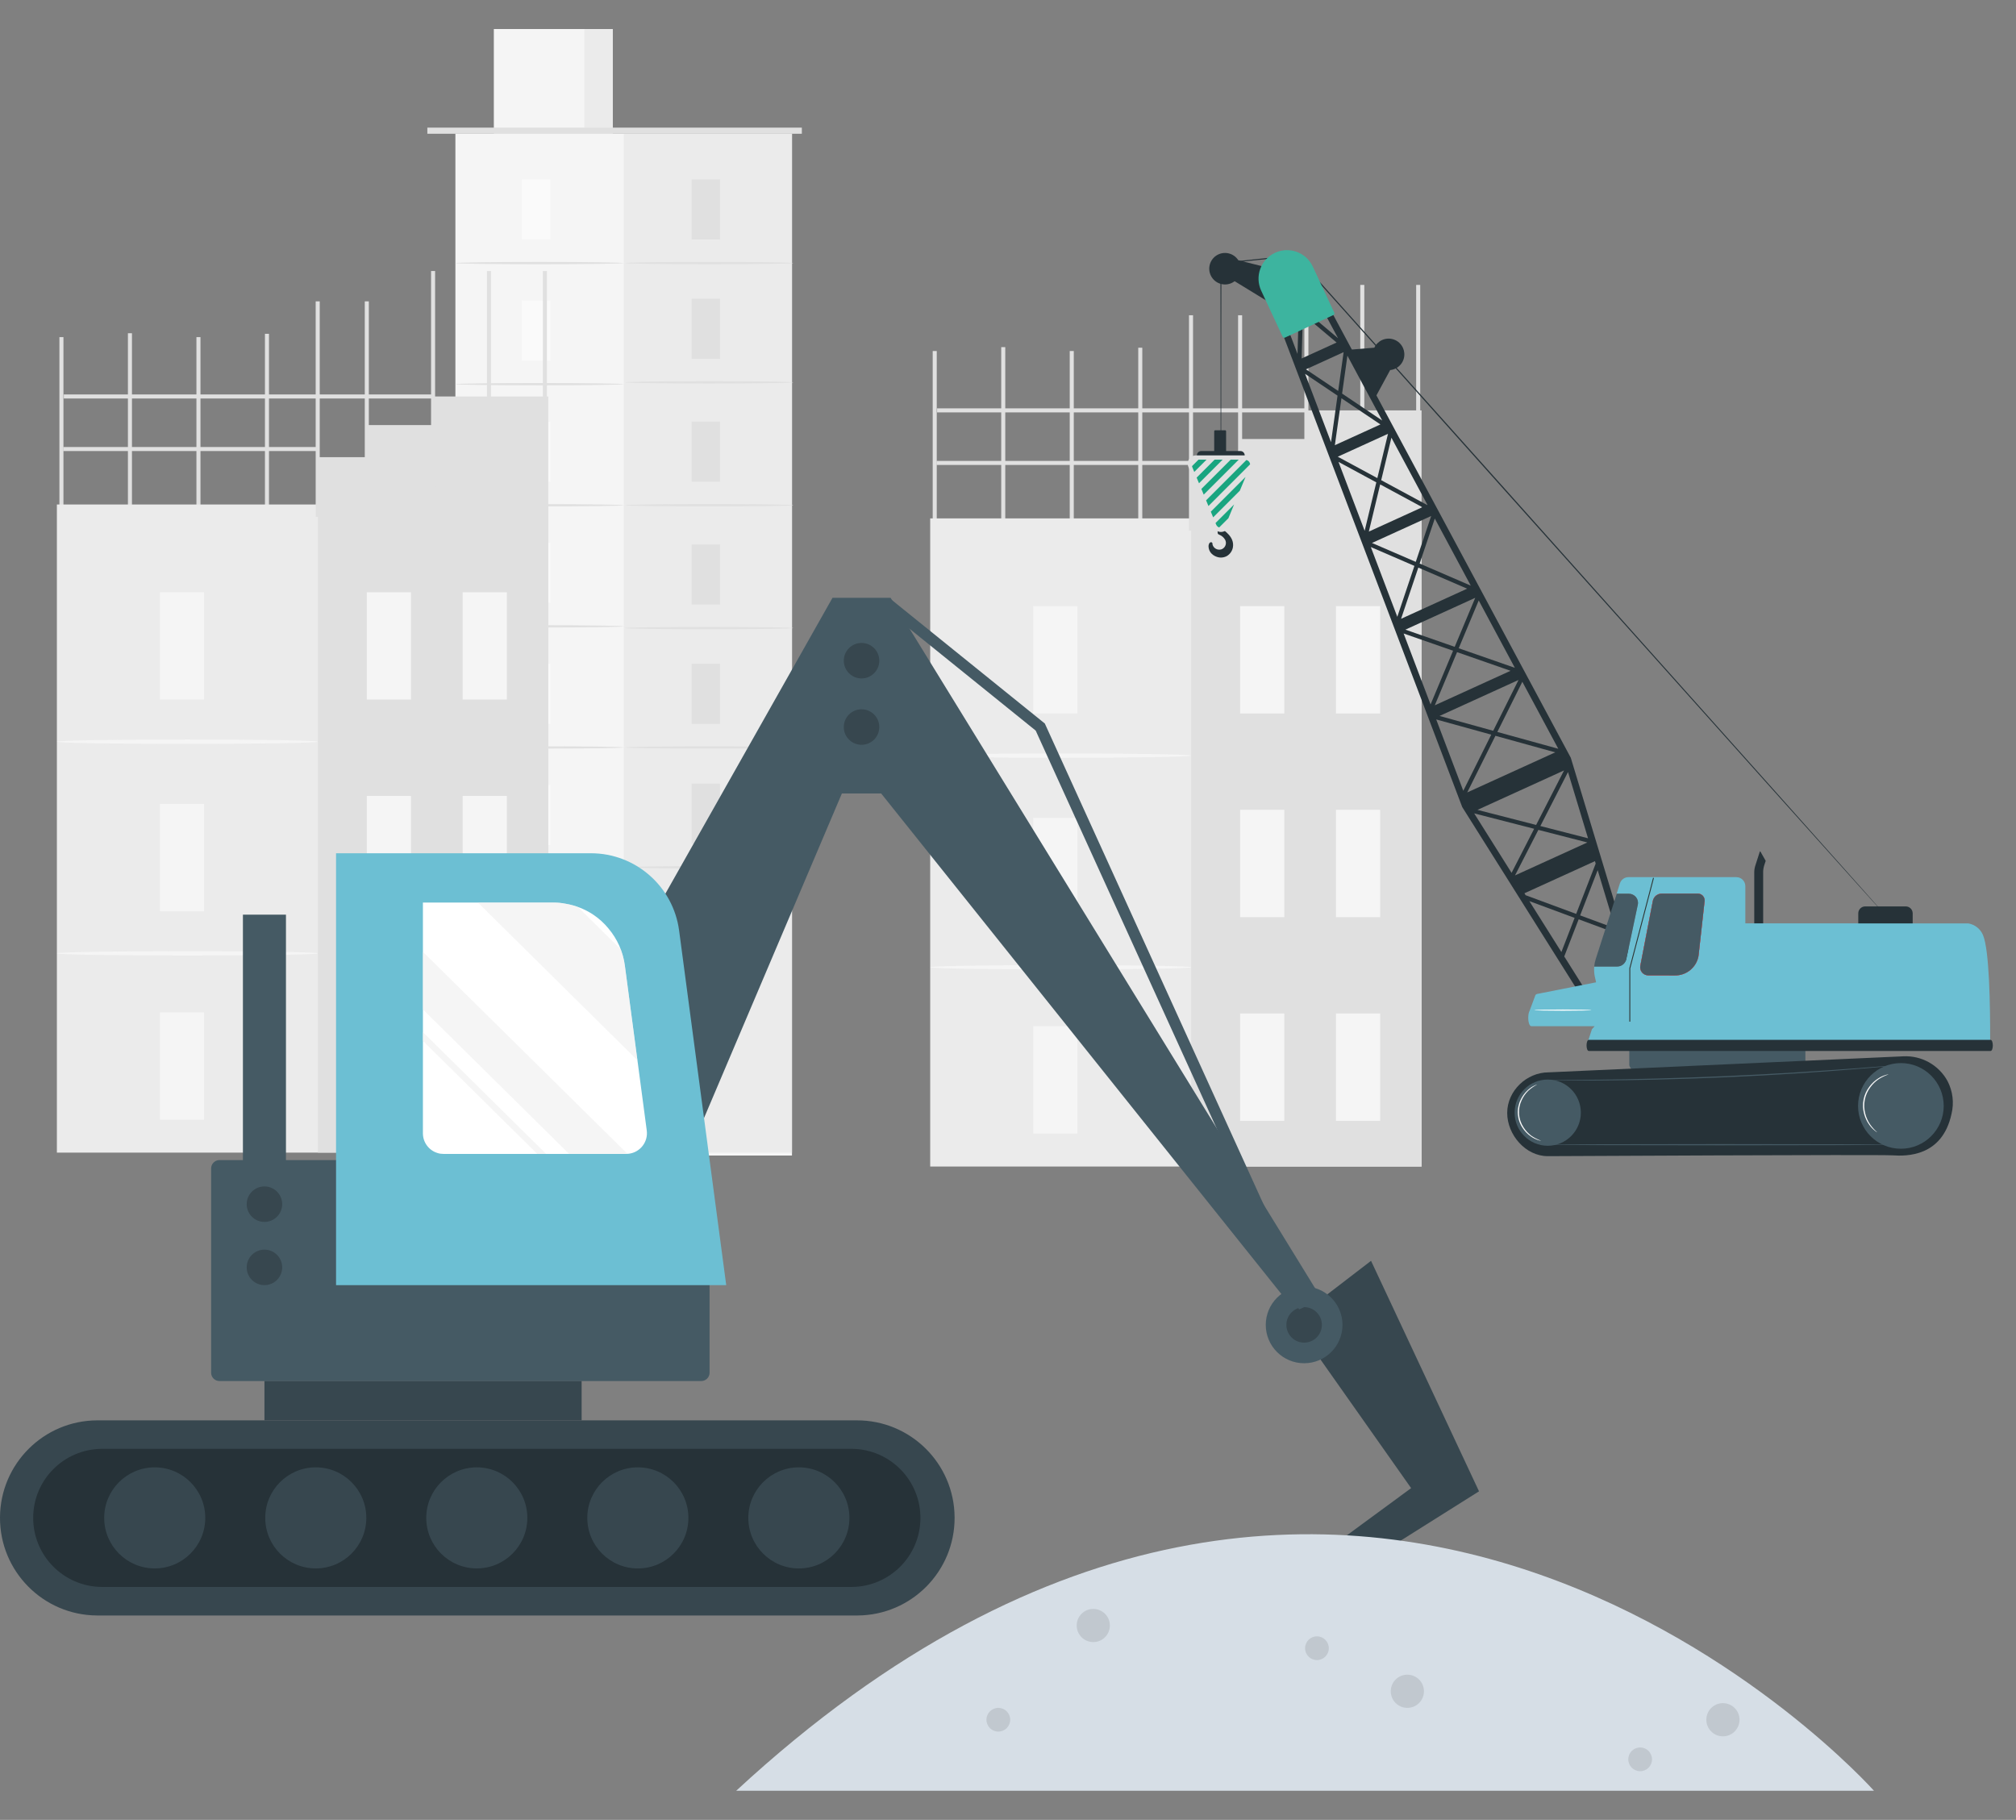 <svg xmlns="http://www.w3.org/2000/svg" xmlns:xlink="http://www.w3.org/1999/xlink" id="Layer_1" x="0px" y="0px" viewBox="0 0 767.75 693.08" style="enable-background:new 0 0 767.75 693.08;" xml:space="preserve"><rect x="0" y="0" width="767.75" height="693.08" fill="#808080" stroke="none"/><style type="text/css">	.st0{fill:#3DB49F;}	.st1{clip-path:url(#SVGID_00000147903511372412843070000001623679929593842322_);}	.st2{fill:#F5F7FF;}	.st3{fill:url(#Tracé_17088_00000019665614644110911220000016057912573518414470_);}	.st4{fill:url(#Tracé_17091_00000080200939949242919910000015748646210469523105_);}	.st5{fill:url(#Tracé_17093_00000016056633302552682680000016618861784064033971_);}	.st6{fill:url(#Tracé_17094_00000139260807628244679800000003799831296180687236_);}	.st7{fill:url(#Tracé_15104_00000150080472720699287290000003923183388888640173_);}	.st8{fill:url(#Tracé_14792_00000102523681356267075280000010622693788160487084_);}	.st9{fill:url(#Tracé_14793_00000023968305271628511520000005487925075655881123_);}	.st10{fill:url(#Tracé_14794_00000096779901594722305390000018255026284343063223_);}	.st11{fill:url(#Tracé_28235_00000086692619850417159690000015623069549043511998_);}	.st12{fill:url(#Tracé_28236_00000147186177249715544880000016790213998258346672_);}	.st13{fill:url(#Tracé_28237_00000003073392917913625580000014862312702945049731_);}	.st14{fill:url(#Tracé_28238_00000119834549827998862700000014819686603611403932_);}	.st15{fill:url(#Tracé_28239_00000174576837377212140700000018357764183350652848_);}	.st16{fill:url(#Tracé_18300_00000036954809726938165810000010359620122651467674_);}	.st17{fill:url(#Tracé_18302_00000029767039348543869410000015687929112331087029_);}	.st18{fill:url(#Tracé_18305_00000078754216493137301180000012852809543337588645_);}	.st19{fill:url(#Tracé_18306_00000083783308808863875410000003275404339285604516_);}	.st20{fill:url(#Tracé_18307_00000039092995894177044870000008317416380861307566_);}	.st21{fill:url(#Tracé_18308_00000032616086090952711660000010966183140558329526_);}	.st22{fill:url(#Tracé_18309_00000126285749287988729610000004251611034576513717_);}	.st23{fill:url(#Tracé_18310_00000005945600025242799740000000883580627525107107_);}	.st24{fill:url(#Tracé_18311_00000133487476062304195230000011968868007844306874_);}	.st25{fill:url(#Tracé_28196_00000047779961169311974610000016886895362087007139_);}	.st26{fill:url(#Tracé_28197_00000144308625239214085980000017071385394061419967_);}	.st27{fill:url(#Tracé_28198_00000005244990306334216700000012774512355755504522_);}	.st28{clip-path:url(#SVGID_00000098215327007907166790000004953392859903141038_);}	.st29{fill-rule:evenodd;clip-rule:evenodd;fill:url(#Tracé_17374_00000174597171312652721930000011125647115241161393_);}	.st30{fill:url(#Tracé_5979_00000131342255133199679960000005932635495150428321_);}	.st31{fill:url(#Tracé_5980_00000085932275984548943590000004978324783494217905_);}	.st32{fill:url(#Tracé_5981_00000105398888443562827240000016634564904359243680_);}	.st33{fill:url(#Tracé_5982_00000081639941696817763490000013004356083088314281_);}	.st34{fill:#00456B;}	.st35{clip-path:url(#SVGID_00000122688038820027605550000006616549042722603453_);}	.st36{fill:url(#Tracé_26931_00000050642647555986003420000011536106867503939200_);}	.st37{fill:url(#Tracé_26932_00000116920522756667544060000012744269530544216214_);}	.st38{fill:url(#Tracé_26933_00000005953220762001756640000017112511341974495664_);}	.st39{fill:url(#Tracé_26934_00000181793597162151513550000010230277427785641098_);}	.st40{fill:url(#Tracé_26923_00000103228659297978450130000011260648650329479088_);}	.st41{fill:url(#Tracé_26924_00000059294276966230315320000006330893012312032946_);}	.st42{clip-path:url(#SVGID_00000075139003486479690500000012271379019869184146_);}	.st43{fill:url(#Tracé_26925_00000147204357326358976570000010853835320413403305_);}	.st44{fill:url(#Tracé_26926_00000153705884504637123960000002022224206461625219_);}	.st45{fill:url(#Tracé_26927_00000001645466662473783030000008693159437799985318_);}	.st46{fill:url(#Tracé_26928_00000074417623911454853610000006452091106021651629_);}	.st47{fill:url(#Tracé_26929_00000119833877011216666850000007412804346864871594_);}	.st48{fill:url(#Tracé_26930_00000065071625333211426750000014735751445443151527_);}	.st49{fill:url(#Tracé_26922_00000023262703488845369090000002752036949520479360_);}	.st50{clip-path:url(#SVGID_00000165224874918014494880000010370055340900334505_);}	.st51{fill-rule:evenodd;clip-rule:evenodd;fill:url(#Tracé_28214_00000160913330165554231850000016863217412722848388_);}	.st52{fill:url(#Tracé_28215_00000023972615124440379200000003055432426422851519_);}	.st53{fill:url(#Tracé_28216_00000125578182536567717020000008767152812216153785_);}	.st54{fill:url(#Tracé_28217_00000165913576126314386530000008277444800358403995_);}	.st55{fill:url(#Tracé_28218_00000046316704802037262000000006172755449239079331_);}	.st56{fill:url(#Tracé_28219_00000158742481279685735510000018329613272822436021_);}	.st57{clip-path:url(#SVGID_00000012470531936898000430000001414404626475118221_);}	.st58{fill:url(#Tracé_28220_00000178898938204720909260000000350300940865201810_);}	.st59{fill:url(#Tracé_28221_00000030467464358204201580000001278348437212160409_);}	.st60{fill:url(#Tracé_28222_00000026874076009490690810000005311682918711626160_);}	.st61{fill:url(#Tracé_28223_00000013891969087642026980000014204108892630398611_);}	.st62{fill:#242A28;}	.st63{fill:#009CB5;}	.st64{fill:url(#Tracé_17088_00000176763579166304842550000004963760843642122686_);}	.st65{fill:url(#Tracé_17091_00000176031849379840715480000008370648811866391950_);}	.st66{fill:url(#Tracé_17093_00000044863056827289246350000013878161923880745872_);}	.st67{fill:url(#Tracé_17094_00000085941729811255342760000001592639800719516845_);}	.st68{clip-path:url(#SVGID_00000170962215982144144420000007471970975709992860_);}	.st69{fill:url(#Tracé_19372_00000093883111722431645840000010969222225879339917_);}	.st70{fill:url(#Tracé_19373_00000064320887726780073070000010440317066417324206_);}	.st71{fill:url(#Tracé_19374_00000113348422791679985380000016302393713416994701_);}	.st72{fill:#EDFDF9;}	.st73{fill:#FFFFFF;}	.st74{fill:#EE7800;}	.st75{fill:#2F3735;}	.st76{fill:#B21F78;}	.st77{fill-rule:evenodd;clip-rule:evenodd;fill:#FFFFFF;}	.st78{fill:#7A6D94;}	.st79{fill:#D7C6E6;}	.st80{clip-path:url(#SVGID_00000112610647042542755430000010500013205414062998_);}	.st81{enable-background:new    ;}	.st82{fill:#3CA88F;}	.st83{clip-path:url(#SVGID_00000101075706083682420600000012693611021617271483_);}	.st84{fill:#00ACC6;}	.st85{clip-path:url(#SVGID_00000179631705177868470990000006361872536755035063_);}	.st86{fill:none;stroke:#8EC3F4;stroke-width:0.5;stroke-linecap:round;stroke-miterlimit:10;}	.st87{fill:none;stroke:#8EC3F4;stroke-width:0.5;stroke-miterlimit:10;}	.st88{clip-path:url(#SVGID_00000132789524962486687990000013891177662193700022_);}	.st89{clip-path:url(#SVGID_00000111881471592413237260000014653692912800374971_);}	.st90{clip-path:url(#SVGID_00000026843983886751158520000016583673082950260362_);}	.st91{clip-path:url(#SVGID_00000031892877245994808020000012106895373110747327_);}	.st92{clip-path:url(#SVGID_00000122695354429995473280000016620978382774588059_);}	.st93{fill:#E0E0E0;}	.st94{fill:#EBEBEB;}	.st95{fill:#F5F5F5;}	.st96{fill:#FAFAFA;}	.st97{fill:#37474F;}	.st98{fill:#455A64;}	.st99{fill:#6CBFD3;}	.st100{opacity:0.5;}	.st101{fill:#263238;}	.st102{fill:#D6DEE6;}	.st103{opacity:0.1;enable-background:new    ;}	.st104{fill:#19A580;}	.st105{fill:#E8505B;}	.st106{clip-path:url(#SVGID_00000086649482627551717310000002919187045032914316_);}	.st107{fill:none;stroke:#2E3533;stroke-width:0.35;}</style><g id="Background_Complete" transform="translate(21.855 -144.216)">	<g id="Groupe_8031" transform="translate(332.579 241.663)">		<g id="Groupe_8000" transform="translate(79.232 23.917)">			<rect id="Rectangle_2753" x="-0.19" y="11.06" class="st93" width="1.54" height="82.05"></rect>		</g>		<g id="Groupe_8001" transform="translate(53.141 25.177)">			<rect id="Rectangle_2754" x="-0.19" y="11.06" class="st93" width="1.54" height="82.05"></rect>		</g>		<g id="Groupe_8002" transform="translate(27.049 23.695)">			<rect id="Rectangle_2755" x="-0.19" y="11.06" class="st93" width="1.54" height="82.05"></rect>		</g>		<g id="Groupe_8003" transform="translate(0.958 25.177)">			<rect id="Rectangle_2756" x="-0.19" y="11.06" class="st93" width="1.54" height="82.05"></rect>		</g>		<g id="Groupe_8022" transform="translate(0 88.917)">			<g id="Groupe_8006">				<g id="Groupe_8004">					<rect id="Rectangle_2757" x="-0.19" y="11.06" class="st94" width="187.14" height="246.83"></rect>				</g>				<g id="Groupe_8005" transform="translate(99.392)">					<rect id="Rectangle_2758" x="-0.19" y="11.06" class="st93" width="87.74" height="246.83"></rect>				</g>			</g>			<g id="Groupe_8011" transform="translate(0 33.418)">				<g id="Groupe_8007" transform="translate(39.238)">					<rect id="Rectangle_2759" x="-0.19" y="11.06" class="st95" width="16.83" height="40.88"></rect>				</g>				<g id="Groupe_8008" transform="translate(39.238 159.995)">					<rect id="Rectangle_2760" x="-0.19" y="11.06" class="st95" width="16.83" height="40.88"></rect>				</g>				<g id="Groupe_8010" transform="translate(0 56.092)">					<g id="Groupe_8009">						<path id="Trac&#xE9;_10348" class="st95" d="M99.2,11.89c0,0.46-22.25,0.83-49.69,0.83s-49.7-0.37-49.7-0.83s22.25-0.83,49.7-0.83        S99.2,11.43,99.2,11.89z"></path>					</g>				</g>			</g>			<g id="Groupe_8015" transform="translate(0 114.022)">				<g id="Groupe_8012" transform="translate(39.238)">					<rect id="Rectangle_2761" x="-0.19" y="11.06" class="st95" width="16.83" height="40.88"></rect>				</g>				<g id="Groupe_8014" transform="translate(0 56.093)">					<g id="Groupe_8013">						<path id="Trac&#xE9;_10349" class="st95" d="M99.2,11.89c0,0.46-22.25,0.83-49.69,0.83s-49.7-0.37-49.7-0.83s22.25-0.83,49.7-0.83        S99.2,11.43,99.2,11.89z"></path>					</g>				</g>			</g>			<g id="Groupe_8016" transform="translate(118.025 33.418)">				<rect id="Rectangle_2762" x="-0.19" y="11.06" class="st95" width="16.83" height="40.88"></rect>			</g>			<g id="Groupe_8017" transform="translate(154.529 33.418)">				<rect id="Rectangle_2763" x="-0.19" y="11.06" class="st95" width="16.83" height="40.88"></rect>			</g>			<g id="Groupe_8018" transform="translate(118.025 110.988)">				<rect id="Rectangle_2764" x="-0.19" y="11.06" class="st95" width="16.83" height="40.88"></rect>			</g>			<g id="Groupe_8019" transform="translate(154.529 110.988)">				<rect id="Rectangle_2765" x="-0.19" y="11.06" class="st95" width="16.83" height="40.88"></rect>			</g>			<g id="Groupe_8020" transform="translate(118.025 188.559)">				<rect id="Rectangle_2766" x="-0.19" y="11.06" class="st95" width="16.83" height="40.88"></rect>			</g>			<g id="Groupe_8021" transform="translate(154.529 188.559)">				<rect id="Rectangle_2767" x="-0.19" y="11.06" class="st95" width="16.83" height="40.88"></rect>			</g>		</g>		<g id="Groupe_8023" transform="translate(99.392 47.779)">			<path id="Trac&#xE9;_10350" class="st93" d="M-0.19,56.42V34.17h18.63V21.96h25.24v-10.9h43.87v43.62L-0.19,56.42z"></path>		</g>		<g id="Groupe_8024" transform="translate(98.556 11.556)">			<rect id="Rectangle_2768" x="-0.19" y="11.06" class="st93" width="1.54" height="82.05"></rect>		</g>		<g id="Groupe_8025" transform="translate(117.255 11.556)">			<rect id="Rectangle_2769" x="-0.19" y="11.06" class="st93" width="1.54" height="82.05"></rect>		</g>		<g id="Groupe_8026" transform="translate(142.494)">			<rect id="Rectangle_2770" x="-0.19" y="11.06" class="st93" width="1.54" height="82.05"></rect>		</g>		<g id="Groupe_8027" transform="translate(185.073)">			<rect id="Rectangle_2771" x="-0.19" y="11.06" class="st93" width="1.54" height="82.05"></rect>		</g>		<g id="Groupe_8028" transform="translate(163.783)">			<rect id="Rectangle_2772" x="-0.19" y="11.06" class="st93" width="1.54" height="82.05"></rect>		</g>		<g id="Groupe_8029" transform="translate(2.426 67.026)">			<rect id="Rectangle_2773" x="-0.19" y="11.06" class="st93" width="96.97" height="1.54"></rect>		</g>		<g id="Groupe_8030" transform="translate(2.628 47.009)">			<rect id="Rectangle_2774" x="-0.19" y="11.06" class="st93" width="140.84" height="1.54"></rect>		</g>	</g>	<g id="Groupe_8101" transform="translate(141.081 144.216)">		<g id="Groupe_8051" transform="translate(10.683 39.883)">			<rect id="Rectangle_2775" x="-0.19" y="11.06" class="st95" width="128.18" height="389.13"></rect>		</g>		<g id="Groupe_8052" transform="translate(74.775 39.883)">			<rect id="Rectangle_2776" x="-0.19" y="11.06" class="st94" width="64.09" height="388.01"></rect>		</g>		<g id="Groupe_8053" transform="translate(25.32)">			<rect id="Rectangle_2777" x="-0.19" y="11.06" class="st95" width="45.26" height="39.88"></rect>		</g>		<g id="Groupe_8054" transform="translate(59.796)">			<rect id="Rectangle_2778" x="-0.19" y="11.06" class="st94" width="10.79" height="39.88"></rect>		</g>		<g id="Groupe_8055" transform="translate(0 37.557)">			<path id="Trac&#xE9;_10360" class="st93" d="M-0.19,13.38v-2.33h142.62v2.33"></path>		</g>		<g id="Groupe_8056" transform="translate(35.986 57.277)">			<rect id="Rectangle_2779" x="-0.19" y="11.06" class="st96" width="10.85" height="22.88"></rect>		</g>		<g id="Groupe_8058" transform="translate(10.683 88.699)">			<g id="Groupe_8057">				<path id="Trac&#xE9;_10361" class="st93" d="M63.9,11.49c0,0.24-14.35,0.44-32.04,0.44s-32.05-0.2-32.05-0.44s14.35-0.44,32.05-0.44      S63.9,11.25,63.9,11.49z"></path>			</g>		</g>		<g id="Groupe_8062" transform="translate(75.333 57.277)">			<g id="Groupe_8059" transform="translate(25.302)">				<rect id="Rectangle_2780" x="-0.19" y="11.06" class="st93" width="10.85" height="22.88"></rect>			</g>			<g id="Groupe_8061" transform="translate(0 31.422)">				<g id="Groupe_8060">					<path id="Trac&#xE9;_10362" class="st93" d="M63.9,11.49c0,0.24-14.35,0.44-32.04,0.44s-32.05-0.2-32.05-0.44       s14.34-0.44,32.05-0.44S63.9,11.25,63.9,11.49z"></path>				</g>			</g>		</g>		<g id="Groupe_8066" transform="translate(75.333 102.701)">			<g id="Groupe_8063" transform="translate(25.302)">				<rect id="Rectangle_2781" x="-0.19" y="11.06" class="st93" width="10.85" height="22.88"></rect>			</g>			<g id="Groupe_8065" transform="translate(0 31.422)">				<g id="Groupe_8064">					<path id="Trac&#xE9;_10363" class="st93" d="M63.9,11.49c0,0.24-14.35,0.44-32.04,0.44s-32.05-0.2-32.05-0.44       s14.34-0.44,32.05-0.44S63.9,11.25,63.9,11.49z"></path>				</g>			</g>		</g>		<g id="Groupe_8070" transform="translate(75.333 149.495)">			<g id="Groupe_8067" transform="translate(25.302)">				<rect id="Rectangle_2782" x="-0.19" y="11.06" class="st93" width="10.85" height="22.88"></rect>			</g>			<g id="Groupe_8069" transform="translate(0 31.421)">				<g id="Groupe_8068">					<path id="Trac&#xE9;_10364" class="st93" d="M63.9,11.49c0,0.24-14.35,0.44-32.04,0.44s-32.05-0.2-32.05-0.44       s14.34-0.44,32.05-0.44S63.9,11.25,63.9,11.49z"></path>				</g>			</g>		</g>		<g id="Groupe_8074" transform="translate(75.333 196.289)">			<g id="Groupe_8071" transform="translate(25.302)">				<rect id="Rectangle_2783" x="-0.19" y="11.06" class="st93" width="10.85" height="22.88"></rect>			</g>			<g id="Groupe_8073" transform="translate(0 31.421)">				<g id="Groupe_8072">					<path id="Trac&#xE9;_10365" class="st93" d="M63.9,11.49c0,0.24-14.35,0.44-32.04,0.44s-32.05-0.2-32.05-0.44       s14.34-0.44,32.05-0.44S63.9,11.25,63.9,11.49z"></path>				</g>			</g>		</g>		<g id="Groupe_8078" transform="translate(75.333 241.745)">			<g id="Groupe_8075" transform="translate(25.302)">				<rect id="Rectangle_2784" x="-0.19" y="11.06" class="st93" width="10.85" height="22.88"></rect>			</g>			<g id="Groupe_8077" transform="translate(0 31.422)">				<g id="Groupe_8076">					<path id="Trac&#xE9;_10366" class="st93" d="M63.9,11.49c0,0.24-14.35,0.44-32.04,0.44s-32.05-0.2-32.05-0.44       s14.34-0.44,32.05-0.44S63.9,11.25,63.9,11.49z"></path>				</g>			</g>		</g>		<g id="Groupe_8083" transform="translate(75.333 287.384)">			<g id="Groupe_8079" transform="translate(25.302)">				<rect id="Rectangle_2785" x="-0.19" y="11.06" class="st93" width="10.85" height="22.88"></rect>			</g>			<g id="Groupe_8080" transform="translate(25.302 46.237)">				<rect id="Rectangle_2786" x="-0.19" y="11.06" class="st93" width="10.85" height="22.88"></rect>			</g>			<g id="Groupe_8082" transform="translate(0 31.421)">				<g id="Groupe_8081">					<path id="Trac&#xE9;_10367" class="st93" d="M63.9,11.49c0,0.24-14.35,0.44-32.04,0.44s-32.05-0.2-32.05-0.44       s14.34-0.44,32.05-0.44S63.9,11.25,63.9,11.49z"></path>				</g>			</g>		</g>		<g id="Groupe_8084" transform="translate(35.986 103.394)">			<rect id="Rectangle_2787" x="-0.19" y="11.06" class="st96" width="10.85" height="22.88"></rect>		</g>		<g id="Groupe_8086" transform="translate(10.683 134.816)">			<g id="Groupe_8085">				<path id="Trac&#xE9;_10368" class="st93" d="M63.9,11.49c0,0.24-14.35,0.44-32.04,0.44s-32.05-0.2-32.05-0.44s14.35-0.44,32.05-0.44      S63.9,11.25,63.9,11.49z"></path>			</g>		</g>		<g id="Groupe_8087" transform="translate(35.986 149.511)">			<rect id="Rectangle_2788" x="-0.19" y="11.06" class="st96" width="10.85" height="22.88"></rect>		</g>		<g id="Groupe_8089" transform="translate(10.683 180.933)">			<g id="Groupe_8088">				<path id="Trac&#xE9;_10369" class="st93" d="M63.9,11.49c0,0.24-14.35,0.44-32.04,0.44s-32.05-0.2-32.05-0.44s14.35-0.44,32.05-0.44      S63.9,11.25,63.9,11.49z"></path>			</g>		</g>		<g id="Groupe_8090" transform="translate(35.986 195.628)">			<rect id="Rectangle_2789" x="-0.19" y="11.06" class="st96" width="10.85" height="22.88"></rect>		</g>		<g id="Groupe_8092" transform="translate(10.683 227.05)">			<g id="Groupe_8091">				<path id="Trac&#xE9;_10370" class="st93" d="M63.9,11.49c0,0.24-14.35,0.44-32.04,0.44s-32.05-0.2-32.05-0.44s14.35-0.44,32.05-0.44      S63.9,11.25,63.9,11.49z"></path>			</g>		</g>		<g id="Groupe_8093" transform="translate(35.986 241.745)">			<rect id="Rectangle_2790" x="-0.19" y="11.06" class="st96" width="10.85" height="22.88"></rect>		</g>		<g id="Groupe_8095" transform="translate(10.683 273.166)">			<g id="Groupe_8094">				<path id="Trac&#xE9;_10371" class="st93" d="M63.9,11.49c0,0.24-14.35,0.44-32.04,0.44s-32.05-0.2-32.05-0.44s14.35-0.44,32.05-0.44      S63.9,11.25,63.9,11.49z"></path>			</g>		</g>		<g id="Groupe_8096" transform="translate(35.986 287.861)">			<rect id="Rectangle_2791" x="-0.19" y="11.06" class="st96" width="10.85" height="22.88"></rect>		</g>		<g id="Groupe_8098" transform="translate(10.683 319.283)">			<g id="Groupe_8097">				<path id="Trac&#xE9;_10372" class="st93" d="M63.9,11.49c0,0.24-14.35,0.44-32.04,0.44s-32.05-0.2-32.05-0.44s14.35-0.44,32.05-0.44      S63.9,11.25,63.9,11.49z"></path>			</g>		</g>		<g id="Groupe_8100" transform="translate(35.986 333.978)">			<g id="Groupe_8099">				<rect id="Rectangle_2792" x="-0.19" y="11.06" class="st96" width="10.85" height="22.88"></rect>			</g>		</g>	</g>	<g id="Groupe_8133" transform="translate(0 236.368)">		<g id="Groupe_8102" transform="translate(79.233 23.916)">			<rect id="Rectangle_2793" x="-0.19" y="11.06" class="st93" width="1.54" height="82.05"></rect>		</g>		<g id="Groupe_8103" transform="translate(53.14 25.177)">			<rect id="Rectangle_2794" x="-0.19" y="11.06" class="st93" width="1.54" height="82.05"></rect>		</g>		<g id="Groupe_8104" transform="translate(27.049 23.695)">			<rect id="Rectangle_2795" x="-0.19" y="11.06" class="st93" width="1.54" height="82.05"></rect>		</g>		<g id="Groupe_8105" transform="translate(0.956 25.177)">			<rect id="Rectangle_2796" x="-0.19" y="11.06" class="st93" width="1.54" height="82.05"></rect>		</g>		<g id="Groupe_8124" transform="translate(0 88.917)">			<g id="Groupe_8108">				<g id="Groupe_8106">					<rect id="Rectangle_2797" x="-0.19" y="11.06" class="st94" width="187.14" height="246.83"></rect>				</g>				<g id="Groupe_8107" transform="translate(99.392)">					<rect id="Rectangle_2798" x="-0.19" y="11.06" class="st93" width="87.74" height="246.83"></rect>				</g>			</g>			<g id="Groupe_8113" transform="translate(0 33.418)">				<g id="Groupe_8109" transform="translate(39.238)">					<rect id="Rectangle_2799" x="-0.19" y="11.06" class="st95" width="16.83" height="40.88"></rect>				</g>				<g id="Groupe_8110" transform="translate(39.238 159.995)">					<rect id="Rectangle_2800" x="-0.19" y="11.06" class="st95" width="16.83" height="40.88"></rect>				</g>				<g id="Groupe_8112" transform="translate(0 56.091)">					<g id="Groupe_8111">						<path id="Trac&#xE9;_10373" class="st95" d="M99.2,11.89c0,0.46-22.25,0.83-49.69,0.83s-49.7-0.37-49.7-0.83s22.25-0.83,49.7-0.83        S99.2,11.43,99.2,11.89z"></path>					</g>				</g>			</g>			<g id="Groupe_8117" transform="translate(0 114.022)">				<g id="Groupe_8114" transform="translate(39.238)">					<rect id="Rectangle_2801" x="-0.19" y="11.06" class="st95" width="16.83" height="40.88"></rect>				</g>				<g id="Groupe_8116" transform="translate(0 56.092)">					<g id="Groupe_8115">						<path id="Trac&#xE9;_10374" class="st95" d="M99.2,11.89c0,0.46-22.25,0.83-49.69,0.83s-49.7-0.37-49.7-0.83s22.25-0.83,49.7-0.83        S99.2,11.43,99.2,11.89z"></path>					</g>				</g>			</g>			<g id="Groupe_8118" transform="translate(118.025 33.418)">				<rect id="Rectangle_2802" x="-0.19" y="11.06" class="st95" width="16.83" height="40.88"></rect>			</g>			<g id="Groupe_8119" transform="translate(154.529 33.418)">				<rect id="Rectangle_2803" x="-0.19" y="11.06" class="st95" width="16.83" height="40.88"></rect>			</g>			<g id="Groupe_8120" transform="translate(118.025 110.988)">				<rect id="Rectangle_2804" x="-0.19" y="11.06" class="st95" width="16.83" height="40.88"></rect>			</g>			<g id="Groupe_8121" transform="translate(154.529 110.988)">				<rect id="Rectangle_2805" x="-0.19" y="11.06" class="st95" width="16.83" height="40.88"></rect>			</g>			<g id="Groupe_8122" transform="translate(118.025 188.559)">				<rect id="Rectangle_2806" x="-0.19" y="11.06" class="st95" width="16.83" height="40.88"></rect>			</g>			<g id="Groupe_8123" transform="translate(154.529 188.559)">				<rect id="Rectangle_2807" x="-0.19" y="11.06" class="st95" width="16.83" height="40.88"></rect>			</g>		</g>		<g id="Groupe_8125" transform="translate(99.392 47.779)">			<path id="Trac&#xE9;_10375" class="st93" d="M-0.19,56.42V34.17h18.63V21.96h25.24V11.06h43.87v43.62L-0.19,56.42z"></path>		</g>		<g id="Groupe_8126" transform="translate(98.557 11.556)">			<rect id="Rectangle_2808" x="-0.19" y="11.06" class="st93" width="1.54" height="82.05"></rect>		</g>		<g id="Groupe_8127" transform="translate(117.255 11.556)">			<rect id="Rectangle_2809" x="-0.19" y="11.06" class="st93" width="1.54" height="82.05"></rect>		</g>		<g id="Groupe_8128" transform="translate(142.495)">			<rect id="Rectangle_2810" x="-0.19" y="11.06" class="st93" width="1.54" height="82.05"></rect>		</g>		<g id="Groupe_8129" transform="translate(185.073)">			<rect id="Rectangle_2811" x="-0.19" y="11.06" class="st93" width="1.54" height="82.05"></rect>		</g>		<g id="Groupe_8130" transform="translate(163.783)">			<rect id="Rectangle_2812" x="-0.19" y="11.06" class="st93" width="1.54" height="82.05"></rect>		</g>		<g id="Groupe_8131" transform="translate(2.426 67.026)">			<rect id="Rectangle_2813" x="-0.19" y="11.06" class="st93" width="96.97" height="1.54"></rect>		</g>		<g id="Groupe_8132" transform="translate(2.628 47.009)">			<rect id="Rectangle_2814" x="-0.19" y="11.06" class="st93" width="140.84" height="1.54"></rect>		</g>	</g></g><g id="Crane_1" transform="translate(0 216.595)">	<g id="Groupe_8274" transform="translate(0)">		<path id="Trac&#xE9;_10459" class="st97" d="M522.13,263.57l-29.68,22.79l44.95,63.78l-32.92,24.18l5.2,10.75l53.57-33.71    L522.13,263.57z"></path>		<path id="Trac&#xE9;_10460" class="st98" d="M317.05,11.06l-77.71,137.58v128.29L320.61,85.6h14.97l155.25,194.17h13.54L339.15,11.06    H317.05z"></path>		<path id="Rectangle_2823" class="st98" d="M267.06,309.36H83.58c-1.76,0-3.18-1.43-3.18-3.18v-77.79c0-1.76,1.43-3.18,3.18-3.18    h183.47c1.76,0,3.18,1.43,3.18,3.18v77.79C270.24,307.93,268.81,309.36,267.06,309.36z"></path>		<rect id="Rectangle_2824" x="92.51" y="131.74" class="st98" width="16.39" height="111.68"></rect>		<g id="Groupe_8271" transform="translate(128.167 97.295)">			<path id="Trac&#xE9;_10461" class="st99" d="M148.4,175.54H-0.19V11.06h97.04c17,0,31.37,12.59,33.61,29.44L148.4,175.54     L148.4,175.54z"></path>			<g id="Groupe_8269" transform="translate(33.078 18.77)">				<path id="Trac&#xE9;_10462" class="st73" d="M77.28,106.79H7.63c-0.76,0.01-1.52-0.1-2.24-0.33c-3.32-1-5.59-4.07-5.58-7.53V11.06      h49.53c1.66-0.01,3.33,0.15,4.96,0.48c3.72,0.64,7.26,2.06,10.4,4.15c2.17,1.45,4.12,3.22,5.77,5.24      c3.39,4.01,5.56,8.91,6.25,14.11l8.34,62.84c0.57,4.31-2.46,8.27-6.78,8.84C77.95,106.76,77.61,106.78,77.28,106.79z"></path>			</g>			<g id="Groupe_8270" transform="translate(33.074 18.763)" class="st100">				<path id="Trac&#xE9;_10463" class="st94" d="M81.5,71.13L20.75,11.06h28.62c1.66-0.01,3.32,0.16,4.94,0.5      c1.54,0.26,3.05,0.66,4.52,1.21h0.04l16.28,16.1c0.76,1.99,1.29,4.07,1.56,6.18L81.5,71.13z"></path>				<path id="Trac&#xE9;_10464" class="st94" d="M77.7,106.75c-0.14,0.03-0.28,0.04-0.43,0.04H55.48L-0.19,51.76V29.83L77.7,106.75z"></path>				<path id="Trac&#xE9;_10465" class="st94" d="M46.73,106.79h-3.38L-0.19,63.74V60.4L46.73,106.79z"></path>			</g>		</g>		<path id="Trac&#xE9;_10466" class="st98" d="M482.04,287.97c0,8.07,6.54,14.61,14.61,14.61c8.07,0,14.61-6.54,14.61-14.61    c0-8.07-6.54-14.61-14.61-14.61C488.58,273.36,482.04,279.9,482.04,287.97C482.04,287.97,482.04,287.97,482.04,287.97z"></path>		<path id="Trac&#xE9;_10467" class="st97" d="M489.89,287.97c0,3.73,3.03,6.76,6.76,6.76s6.76-3.03,6.76-6.76    c0-3.73-3.03-6.76-6.76-6.76C492.92,281.21,489.89,284.24,489.89,287.97C489.89,287.97,489.89,287.97,489.89,287.97z"></path>		<path id="Trac&#xE9;_10468" class="st97" d="M93.95,242c0,3.73,3.03,6.76,6.76,6.76s6.76-3.03,6.76-6.76c0-3.73-3.03-6.76-6.76-6.76    C96.98,235.24,93.95,238.26,93.95,242C93.95,241.99,93.95,242,93.95,242z"></path>		<path id="Trac&#xE9;_10469" class="st97" d="M93.95,266.07c0,3.73,3.03,6.76,6.76,6.76s6.76-3.03,6.76-6.76    c0-3.73-3.03-6.76-6.76-6.76l0,0C96.98,259.32,93.95,262.34,93.95,266.07z"></path>		<path id="Trac&#xE9;_10470" class="st97" d="M321.34,60.29c0,3.73,3.02,6.76,6.76,6.76c3.73,0,6.76-3.02,6.76-6.76    c0-3.73-3.02-6.76-6.76-6.76c0,0,0,0,0,0C324.37,53.53,321.34,56.56,321.34,60.29C321.34,60.29,321.34,60.29,321.34,60.29z"></path>		<path id="Trac&#xE9;_10471" class="st97" d="M321.34,35.02c0,3.73,3.03,6.76,6.76,6.76c3.73,0,6.76-3.03,6.76-6.76    c0-3.73-3.03-6.76-6.76-6.76c0,0,0,0,0,0C324.37,28.26,321.34,31.29,321.34,35.02C321.34,35.02,321.34,35.02,321.34,35.02z"></path>		<rect id="Rectangle_2825" x="100.71" y="309.36" class="st97" width="120.79" height="14.97"></rect>		<g id="Groupe_8273" transform="translate(0 313.27)">			<path id="Trac&#xE9;_10472" class="st97" d="M36.96,11.06h289.23c20.52-0.11,37.24,16.44,37.35,36.96     c0.11,20.52-16.44,37.24-36.96,37.35c-0.13,0-0.26,0-0.38,0H36.96C16.44,85.26-0.11,68.54,0,48.02     C0.11,27.65,16.59,11.16,36.96,11.06z"></path>			<path id="Trac&#xE9;_10473" class="st101" d="M38.54,21.91h286.08c14.52,0.22,26.12,12.17,25.9,26.69     c-0.21,14.21-11.69,25.68-25.9,25.9H38.54c-14.52-0.22-26.12-12.17-25.9-26.69C12.85,33.6,24.32,22.13,38.54,21.91z"></path>			<g id="Groupe_8272" transform="translate(39.871 17.906)">				<path id="Trac&#xE9;_10474" class="st97" d="M183.79,30.3c0,10.63,8.62,19.25,19.25,19.25s19.25-8.62,19.25-19.25      s-8.62-19.25-19.25-19.25S183.79,19.67,183.79,30.3L183.79,30.3z"></path>				<path id="Trac&#xE9;_10475" class="st97" d="M122.46,30.3c0,10.63,8.62,19.24,19.25,19.24c10.63,0,19.24-8.62,19.24-19.25      c0-10.63-8.62-19.24-19.24-19.24C131.08,11.06,122.46,19.67,122.46,30.3L122.46,30.3z"></path>				<path id="Trac&#xE9;_10476" class="st97" d="M245.11,30.3c0,10.63,8.62,19.25,19.25,19.25s19.25-8.62,19.25-19.25      s-8.62-19.25-19.25-19.25S245.11,19.67,245.11,30.3L245.11,30.3z"></path>				<path id="Trac&#xE9;_10477" class="st97" d="M61.14,30.3c0,10.63,8.62,19.24,19.25,19.24c10.63,0,19.24-8.62,19.24-19.25      c0-10.63-8.62-19.24-19.25-19.24c0,0,0,0,0,0C69.75,11.06,61.14,19.67,61.14,30.3z"></path>				<path id="Trac&#xE9;_10478" class="st97" d="M-0.19,30.3c0,10.63,8.62,19.24,19.25,19.24c10.63,0,19.24-8.62,19.24-19.25      c0-10.63-8.62-19.24-19.25-19.24C8.42,11.06-0.19,19.67-0.19,30.3C-0.19,30.3-0.19,30.3-0.19,30.3z"></path>			</g>		</g>		<path id="Trac&#xE9;_10479" class="st98" d="M494.71,282.1l3.89-1.77L397.9,58.95L339.01,11.4l-2.69,3.33l58.1,46.91L494.71,282.1z"></path>	</g></g><g id="Sand" transform="translate(201.855 578.05)">	<g id="Groupe_8291">		<g id="Groupe_8290">			<g id="Groupe_8292" transform="translate(78.693 -4.807)">				<g id="Groupe_8278">					<path id="Trac&#xE9;_10492" class="st102" d="M-0.19,108.75h433.31C433.12,108.75,237.48-111.07-0.19,108.75z"></path>				</g>				<g id="Groupe_8279" transform="translate(95.311 28.437)">					<path id="Trac&#xE9;_10494" class="st103" d="M153.78,42.42c0,3.49,2.83,6.32,6.32,6.32s6.32-2.83,6.32-6.32       c0-3.49-2.83-6.32-6.32-6.32h0C156.61,36.1,153.78,38.93,153.78,42.42z"></path>					<path id="Trac&#xE9;_10495" class="st103" d="M273.96,53.26c0,3.49,2.83,6.32,6.32,6.32c3.49,0,6.32-2.83,6.32-6.32       c0-3.49-2.83-6.32-6.32-6.32l0,0C276.79,46.94,273.96,49.77,273.96,53.26C273.96,53.26,273.96,53.26,273.96,53.26z"></path>					<path id="Trac&#xE9;_10496" class="st103" d="M34.18,17.37c0,3.49,2.82,6.31,6.31,6.32s6.31-2.82,6.32-6.31       c0-3.49-2.82-6.31-6.31-6.32C37.01,11.05,34.18,13.88,34.18,17.37z"></path>					<path id="Trac&#xE9;_10497" class="st103" d="M121.15,26.02c0,2.5,2.02,4.52,4.52,4.52s4.52-2.02,4.52-4.52       c0-2.5-2.02-4.52-4.52-4.52l0,0C123.18,21.5,121.15,23.52,121.15,26.02C121.15,26.02,121.15,26.02,121.15,26.02z"></path>					<path id="Trac&#xE9;_10498" class="st103" d="M244.24,68.34c0,2.5,2.02,4.52,4.52,4.52s4.52-2.02,4.52-4.52       c0-2.5-2.02-4.52-4.52-4.52l0,0C246.26,63.82,244.24,65.84,244.24,68.34z"></path>					<path id="Trac&#xE9;_10499" class="st103" d="M-0.19,53.26c0,2.5,2.02,4.52,4.52,4.52c2.5,0,4.52-2.02,4.53-4.52       c0-2.5-2.02-4.52-4.52-4.52c0,0,0,0,0,0C1.83,48.74-0.19,50.76-0.19,53.26z"></path>				</g>			</g>		</g>	</g></g><g id="Crane" transform="translate(452.5 84.211)">	<g id="Groupe_8260">		<g id="Groupe_8176" transform="translate(61.707 33.682)">			<g id="Groupe_8175">				<path id="Trac&#xE9;_10411" class="st101" d="M20.07,14.58c-1.37-3.02-4.93-4.35-7.95-2.97c-1.29,0.59-2.34,1.62-2.94,2.91      l-9.37,0.77l9.47,18.67l5.93-10.92c3.29-0.33,5.7-3.26,5.37-6.56C20.52,15.82,20.35,15.18,20.07,14.58L20.07,14.58z"></path>			</g>		</g>		<g id="Groupe_8177" transform="translate(8.212 1.057)">			<path id="Trac&#xE9;_10412" class="st101" d="M19.5,20.15l6.11-2.61l-14.75-3.71c-1.79-2.79-5.5-3.6-8.29-1.82     c-2.79,1.79-3.6,5.5-1.82,8.29c1.79,2.79,5.5,3.6,8.29,1.82c0.15-0.09,0.29-0.19,0.43-0.3l14.01,8.57L19.5,20.15z"></path>		</g>		<g id="Groupe_8258" transform="translate(0 1.832)">			<g id="Groupe_8178" transform="translate(28.191 1.768)">				<path id="Trac&#xE9;_10413" class="st101" d="M117.54,200.87l-0.04-0.12L16.33,12.12l-0.57-1.07l-15.95,7.26l76.32,201.14l0.05,0.12      l45.44,72.24l0.92-0.14l1.05-0.16l0.83-0.12l-9.4-14.95l5.49-14.15l14.55,5.39l6.41,21.2l0.76-0.11l0.97-0.14l0.85-0.12      L117.54,200.87z M124.08,231.44l-18.16-4.67l10.53-20.56L124.08,231.44z M104.31,226.36l-22.34-5.74l32.97-15.02L104.31,226.36z       M112.75,197.35l-23.21-6.41l9.52-19.1L112.75,197.35z M87.96,190.5l-20.43-5.65l30.07-13.7L87.96,190.5z M96.21,166.52      l-21.38-7.45l7.62-18.2L96.21,166.52z M73.3,158.53l-18.78-6.55l26.6-12.12L73.3,158.53z M79.42,135.22l-19.47-8.41l5.77-17.14      L79.42,135.22z M58.47,126.17l-16.67-7.2l22.54-10.27L58.47,126.17z M62.93,104.47l-0.11,0.05l-17.51-9.46l3.89-16.18      L62.93,104.47z M45.69,72.34L30.42,62.08l2.02-14.44L45.69,72.34z M28.93,61.08l-12.28-8.24L31,46.3L28.93,61.08z M15.92,16.83      l12.96,24.17L15.55,29.77L15.92,16.83z M13.44,46.98l-9.4-24.79l9.88,8.32L13.44,46.98z M13.97,28.44L3.39,19.53l10.98-5      L13.97,28.44z M15.49,31.84l12.83,10.8l-13.31,6.07L15.49,31.84z M16.32,54.56l12.36,8.3L26.2,80.59L16.32,54.56z M30.17,63.86      l14.85,9.97l-17.36,7.91L30.17,63.86z M47.9,77.4l-4.06,16.87l-15.08-8.15L47.9,77.4z M29.05,88.1l14.4,7.79l-4.44,18.46      L29.05,88.1z M44.92,96.67l16.06,8.68l-20.38,9.29L44.92,96.67z M41.36,120.53l16.6,7.17l-6.52,19.39L41.36,120.53z       M59.44,128.35l18.6,8.03l-25.16,11.47L59.44,128.35z M53.85,153.45l18.83,6.56l-8.57,20.46L53.85,153.45z M74.2,160.55      l20.37,7.1L65.72,180.8L74.2,160.55z M66.26,186.18l20.96,5.79l-10.65,21.38L66.26,186.18z M88.81,192.41l22.78,6.3      l-33.52,15.27L88.81,192.41z M80.72,221.96l22.84,5.86l-8.6,16.78L80.72,221.96z M105.16,228.24l18.66,4.79l-27.55,12.55      L105.16,228.24z M113.93,274.76l-12.2-19.39l17.24,6.38L113.93,274.76z M119.56,260.24l-19.24-7.12l-0.47-0.74l26.86-12.23      l0.28,0.93L119.56,260.24z M121.07,260.8l6.68-17.22l6.7,22.17L121.07,260.8z"></path>			</g>			<g id="Groupe_8180" transform="translate(12.465)">				<g id="Groupe_8179">					<path id="Trac&#xE9;_10414" class="st101" d="M0,103.14c0,0-0.02-0.54-0.03-1.59s-0.02-2.62-0.03-4.66       c-0.01-4.1-0.03-10.12-0.05-17.84C-0.13,63.6-0.16,41.38-0.19,14.24v-0.17l0.17-0.02l28.4-2.98l0.1-0.01l0.07,0.08l73.9,82.6       l107.57,120.4c13.74,15.42,24.86,27.89,32.56,36.52l8.83,9.94c1,1.13,1.76,2,2.29,2.59c0.51,0.59,0.77,0.89,0.77,0.89       s-0.28-0.29-0.8-0.86s-1.31-1.44-2.32-2.56c-2.04-2.27-5.04-5.6-8.9-9.89c-7.72-8.61-18.88-21.05-32.67-36.42       c-27.56-30.79-65.62-73.32-107.67-120.3C75.15,63.9,49.83,35.57,28.24,11.41l0.17,0.07l-28.4,2.95l0.17-0.18       C0.15,41.39,0.12,63.61,0.1,79.06c-0.02,7.71-0.04,13.73-0.05,17.84c-0.01,2.04-0.02,3.6-0.03,4.66S0,103.14,0,103.14z"></path>				</g>			</g>			<g id="Groupe_8192" transform="translate(0 66.763)">				<g id="Groupe_8181" transform="translate(10.092)">					<path id="Rectangle_2820" class="st101" d="M0.19,11.06h3.77c0.21,0,0.38,0.17,0.38,0.38v8.96c0,0.21-0.17,0.38-0.38,0.38H0.19       c-0.21,0-0.38-0.17-0.38-0.38v-8.96C-0.19,11.23-0.02,11.06,0.19,11.06z"></path>				</g>				<g id="Groupe_8182" transform="translate(3.504 7.913)">					<path id="Trac&#xE9;_10415" class="st101" d="M16.36,14.37H1.47c-0.92,0-1.66-0.74-1.66-1.66c0,0,0,0,0,0l0,0       c0-0.92,0.74-1.66,1.66-1.66c0,0,0,0,0,0h14.89c0.92,0,1.66,0.74,1.66,1.66c0,0,0,0,0,0l0,0       C18.02,13.63,17.27,14.37,16.36,14.37L16.36,14.37z"></path>				</g>				<g id="Groupe_8183" transform="translate(7.93 35.744)">					<path id="Trac&#xE9;_10416" class="st101" d="M5.57,13.18l-0.05-2.12l-2.19,0.93c-0.09,0.78-0.1,1.57-0.04,2.36       c0,0.13,0.03,0.25,0.08,0.37c0.13,0.18,0.32,0.31,0.53,0.37c0.96,0.37,1.76,1.07,2.26,1.97c0.64,1.27,0.13,2.83-1.14,3.47       c-0.11,0.06-0.22,0.1-0.34,0.14c-1.42,0.43-2.91-0.37-3.34-1.78c0,0,0,0,0-0.01c-0.01-0.36,0-0.88-0.51-0.93       c-0.73-0.07-1.04,0.99-1.02,1.54c0.12,3.22,3.14,4.24,4.43,4.29c0.87,0.05,1.73-0.13,2.5-0.54c1.23-0.71,2.09-1.92,2.35-3.32       C9.83,15.72,5.35,13.45,5.57,13.18z"></path>				</g>				<g id="Groupe_8184" transform="translate(0 9.557)">					<path id="Trac&#xE9;_10417" class="st93" d="M15.38,38.31l9.51-22.9c0.67-1.6-0.09-3.45-1.7-4.11c-0.38-0.16-0.79-0.24-1.2-0.24       H2.96c-1.74,0-3.14,1.42-3.14,3.15c0,0.41,0.08,0.82,0.24,1.2l9.52,22.9c0.67,1.6,2.52,2.35,4.12,1.68       C14.45,39.67,15.06,39.07,15.38,38.31z"></path>				</g>				<g id="Groupe_8191" transform="translate(1.659 11.182)">					<g id="Groupe_8185">						<path id="Trac&#xE9;_10418" class="st104" d="M2.27,11.06l-2.46,2.46c0.01,0.09,0.02,0.19,0.04,0.28l0.8,1.94l4.68-4.68        L2.27,11.06z"></path>					</g>					<g id="Groupe_8186" transform="translate(1.745 0)">						<path id="Trac&#xE9;_10419" class="st104" d="M9.71,11.06H6.65l-6.84,6.84l0.9,2.16L9.71,11.06z"></path>					</g>					<g id="Groupe_8187" transform="translate(7.139 6.597)">						<path id="Trac&#xE9;_10420" class="st104" d="M10.86,16.29l2.18-5.24L-0.19,24.28l0.9,2.16L10.86,16.29z"></path>					</g>					<g id="Groupe_8188" transform="translate(8.937 17.075)">						<path id="Trac&#xE9;_10421" class="st104" d="M6.88,11.06l-7.07,7.07l0.24,0.58c0.21,0.52,0.63,0.92,1.15,1.1l3.51-3.51        L6.88,11.06z"></path>					</g>					<g id="Groupe_8189" transform="translate(3.543 0)">						<path id="Trac&#xE9;_10422" class="st104" d="M14.04,11.06h-3.06L-0.19,22.22l0.9,2.16L14.04,11.06z"></path>					</g>					<g id="Groupe_8190" transform="translate(5.342 0.139)">						<path id="Trac&#xE9;_10423" class="st104" d="M16.58,12.7c-0.03-0.32-0.15-0.63-0.33-0.9c-0.26-0.37-0.65-0.63-1.09-0.74        L-0.19,26.42l0.9,2.16L16.58,12.7z"></path>					</g>				</g>			</g>			<g id="Groupe_8257" transform="translate(120.841 227.14)">				<g id="Groupe_8193" transform="translate(134.532 20.952)">					<path id="Rectangle_2821" class="st101" d="M2.45,11.06h15.44c1.46,0,2.64,1.18,2.64,2.64c0,0,0,0,0,0v7.02l0,0H-0.19l0,0       v-7.02C-0.19,12.24,0.99,11.06,2.45,11.06C2.45,11.06,2.45,11.06,2.45,11.06z"></path>				</g>				<g id="Groupe_8195" transform="translate(94.917)">					<g id="Groupe_8194">						<path id="Trac&#xE9;_10424" class="st101" d="M3.21,39.27h-3.4v-20.2c0-0.9,0.14-1.79,0.42-2.64l1.7-5.29        c0.02-0.07,0.09-0.1,0.16-0.08c0.03,0.01,0.05,0.03,0.07,0.06l2.01,3.54L3.63,16.3C3.35,17.17,3.2,18.09,3.2,19L3.21,39.27z"></path>					</g>				</g>				<g id="Groupe_8196" transform="translate(8.844 9.807)">					<path id="Trac&#xE9;_10425" class="st99" d="M173.01,33.14c-0.97-2.33-3.06-4.01-5.54-4.45l-84.98-0.04V14.5       c0-1.9-1.54-3.44-3.44-3.44H37.99c-1.49,0-2.82,0.97-3.28,2.39l-1.22,3.89h4.57c1.06,0,2.06,0.46,2.74,1.27       c0.67,0.8,0.94,1.86,0.72,2.87l-4.4,20.83c-0.36,1.62-1.81,2.76-3.46,2.75h-8.72c-0.12,1.33-0.03,2.67,0.24,3.97l0.48,2.08       L3.17,55.55c-0.37,0.07-0.65,0.35-0.73,0.72l-2.11,5.68c-0.14,0.26-0.24,0.53-0.3,0.82L0.01,62.8l0,0       c-0.45,1.88-0.12,5.02,1.01,5.02h24.09L24.05,69l-1.36,4.23h153.03C175.76,59.52,175.4,38.88,173.01,33.14z M66.97,20.22       L64.7,40.68c-0.03,0.26-0.07,0.52-0.12,0.77c-0.93,4.17-4.67,7.11-8.95,7.04l-10.09-0.01c-1.72,0-3.11-1.39-3.1-3.11       c0-0.22,0.02-0.44,0.07-0.66l4.75-24.62c0.33-1.6,1.74-2.75,3.38-2.76h13.75c1.43,0,2.59,1.16,2.59,2.59       C66.98,20.03,66.97,20.12,66.97,20.22L66.97,20.22z"></path>				</g>				<g id="Groupe_8198" transform="translate(47.332 73.373)">					<g id="Groupe_8197">						<path id="Trac&#xE9;_10426" class="st98" d="M66.1,19.86L0.98,20.77c-0.42,0-1.17-1.25-1.17-1.68v-7.27        c0-0.42,0.34-0.77,0.77-0.77H66.1c0.42,0,0.77,0.34,0.77,0.77v7.27C66.86,19.51,66.52,19.86,66.1,19.86z"></path>					</g>				</g>				<g id="Groupe_8204" transform="translate(51.474 16.082)">					<path id="Trac&#xE9;_10427" class="st105" d="M24.34,13.93L22.07,34.4c-0.03,0.26-0.07,0.52-0.12,0.77       c-0.93,4.17-4.67,7.11-8.95,7.04L2.91,42.2c-1.72,0-3.11-1.39-3.1-3.11c0-0.22,0.02-0.44,0.07-0.66l4.75-24.62       c0.33-1.6,1.74-2.75,3.38-2.76h13.75c1.43,0,2.59,1.16,2.59,2.59C24.35,13.74,24.34,13.84,24.34,13.93L24.34,13.93z"></path>					<g>						<defs>							<path id="SVGID_00000057117600619812436980000015929183762811942567_" d="M24.34,13.93L22.07,34.4         c-0.03,0.26-0.07,0.52-0.12,0.77c-0.93,4.17-4.67,7.11-8.95,7.04L2.91,42.2c-1.72,0-3.11-1.39-3.1-3.11         c0-0.22,0.02-0.44,0.07-0.66l4.75-24.62c0.33-1.6,1.74-2.75,3.38-2.76h13.75c1.43,0,2.59,1.16,2.59,2.59         C24.35,13.74,24.34,13.84,24.34,13.93L24.34,13.93z"></path>						</defs>						<clipPath id="SVGID_00000060726701921118888120000018250814020972875939_">							<use xlink:href="#SVGID_00000057117600619812436980000015929183762811942567_" style="overflow:visible;"></use>						</clipPath>						<g id="Groupe_8203" style="clip-path:url(#SVGID_00000060726701921118888120000018250814020972875939_);">							<g id="Groupe_8202" transform="translate(-19.747 -6.278)">								<g id="Groupe_8201">									<g id="Groupe_8199" transform="translate(0 62.302)">										<path id="Trac&#xE9;_10428" class="st105" d="M152.9,12.7c0.06-0.56-0.01-1.12-0.21-1.64H0.03c-0.2,0.52-0.27,1.08-0.21,1.64            H152.9z"></path>									</g>									<g id="Groupe_8200" transform="translate(2.168)">										<path id="Trac&#xE9;_10429" class="st105" d="M9.66,13.44L0.47,41.99c-0.73,2.28-0.86,4.71-0.35,7.05l3.93,18.25h53.38v-52.8            c0-1.9-1.54-3.44-3.44-3.44c0,0,0,0,0,0H12.93C11.44,11.05,10.11,12.02,9.66,13.44z"></path>									</g>								</g>							</g>						</g>					</g>				</g>				<g id="Groupe_8205" transform="translate(51.474 16.087)">					<path id="Trac&#xE9;_10431" class="st98" d="M2.92,42.2c-1.72,0-3.11-1.4-3.1-3.11c0-0.22,0.02-0.44,0.07-0.66l4.75-24.61       c0.33-1.6,1.74-2.75,3.38-2.76h13.75c1.43,0,2.59,1.16,2.59,2.59c0,0.1-0.01,0.19-0.02,0.29L22.07,34.4       c-0.03,0.26-0.07,0.52-0.12,0.77c-0.93,4.17-4.67,7.12-8.95,7.04L2.92,42.2z"></path>				</g>				<g id="Groupe_8206" transform="translate(33.966 16.128)">					<path id="Trac&#xE9;_10432" class="st98" d="M-0.19,38.79c0.09-1,0.29-2,0.61-2.95l7.98-24.78h4.57c1.06-0.01,2.06,0.46,2.74,1.27       c0.67,0.8,0.94,1.86,0.72,2.88l-4.4,20.83c-0.37,1.62-1.81,2.76-3.46,2.75H-0.19z"></path>				</g>				<g id="Groupe_8207" transform="translate(31.053 71.782)">					<path id="Trac&#xE9;_10433" class="st101" d="M153.65,15.29H0.69c-1.17,0-1.17-4.24,0-4.24h152.96       C154.82,11.06,154.82,15.29,153.65,15.29z"></path>				</g>				<g id="Groupe_8231" transform="translate(0.836 78.026)">					<path id="Trac&#xE9;_10445" class="st101" d="M15.25,49.1c-8.39,0-15.44-8.08-15.44-16.47s7.38-15.45,15.76-15.45l135.01-6.1       c6.99-0.38,13.59,3.29,16.93,9.44c2,3.85,2.53,8.3,1.5,12.51c-3.54,16.31-17.13,16.11-22.4,15.76S15.25,49.1,15.25,49.1z"></path>				</g>				<g id="Groupe_8232" transform="translate(0 83.23)">					<circle id="Ellipse_997" class="st98" cx="16.08" cy="27.33" r="12.61"></circle>				</g>				<g id="Groupe_8233" transform="translate(127.689 73.871)">					<circle id="Ellipse_998" class="st98" cx="22.88" cy="34.12" r="16.31"></circle>				</g>				<g id="Groupe_8235" transform="translate(15.956 81.137)">					<g id="Groupe_8234">						<path id="Trac&#xE9;_10446" class="st98" d="M136.44,11.06c-0.11,0.03-0.23,0.05-0.35,0.05l-1.03,0.11l-3.97,0.4        c-3.45,0.34-8.43,0.79-14.6,1.29c-12.34,1.01-29.4,2.19-48.28,3.02s-35.98,1.16-48.36,1.23c-6.19,0.04-11.2,0.03-14.66,0        L1.2,17.13L0.17,17.1c-0.12,0-0.24-0.01-0.35-0.02c0.12-0.02,0.23-0.03,0.35-0.02l1.04-0.02l3.98-0.04l14.66-0.14        c12.38-0.16,29.47-0.54,48.35-1.37s35.93-1.95,48.27-2.88c6.15-0.48,11.14-0.87,14.61-1.14l3.97-0.31l1.03-0.07        C136.2,11.06,136.32,11.05,136.44,11.06z"></path>					</g>				</g>				<g id="Groupe_8237" transform="translate(16.25 111.473)">					<g id="Groupe_8236">						<path id="Trac&#xE9;_10447" class="st98" d="M130.95,11.29c0,0.13-29.36,0.23-65.57,0.23s-65.58-0.1-65.58-0.23        s29.35-0.23,65.58-0.23S130.95,11.16,130.95,11.29z"></path>					</g>				</g>				<g id="Groupe_8241" transform="translate(136.32 84.925)">					<g id="Groupe_8240">						<path id="Trac&#xE9;_10449" class="st96" d="M5.27,33.14c-0.34-0.16-0.65-0.37-0.93-0.62c-0.8-0.64-1.51-1.38-2.1-2.22        c-0.9-1.23-1.56-2.62-1.96-4.09c-1.06-3.66-0.29-7.61,2.07-10.61c0.92-1.21,2.06-2.25,3.36-3.06c0.86-0.55,1.8-0.97,2.78-1.27        c0.35-0.12,0.72-0.2,1.1-0.22c-1.3,0.45-2.54,1.04-3.7,1.77c-1.23,0.82-2.31,1.85-3.19,3.04c-2.23,2.91-2.97,6.7-1.99,10.24        c0.37,1.43,0.99,2.79,1.82,4.01C3.31,31.23,4.23,32.24,5.27,33.14z"></path>					</g>				</g>				<g id="Groupe_8254" transform="translate(4.877 88.798)">					<g id="Groupe_8253">						<path id="Trac&#xE9;_10455" class="st96" d="M8.7,32.46c-0.38-0.03-0.75-0.11-1.1-0.24c-0.98-0.31-1.91-0.77-2.76-1.36        C3.57,30,2.49,28.9,1.65,27.61c-2.16-3.19-2.45-7.3-0.76-10.76c0.65-1.39,1.57-2.64,2.7-3.68c0.75-0.7,1.61-1.28,2.54-1.73        c0.33-0.18,0.69-0.31,1.05-0.39c-1.22,0.63-2.35,1.42-3.37,2.35c-1.06,1.04-1.92,2.26-2.54,3.62        c-1.58,3.34-1.31,7.26,0.73,10.35c0.79,1.25,1.82,2.35,3.02,3.23C6.17,31.38,7.4,32.01,8.7,32.46z"></path>					</g>				</g>				<g id="Groupe_8256" transform="translate(11.172 60.214)">					<g id="Groupe_8255">						<path id="Trac&#xE9;_10456" class="st73" d="M21.53,11.29c0,0.13-4.86,0.23-10.86,0.23s-10.86-0.1-10.86-0.23        s4.86-0.23,10.86-0.23S21.53,11.16,21.53,11.29z"></path>					</g>				</g>			</g>		</g>		<g id="Groupe_8259" transform="translate(26.974)">			<path id="Trac&#xE9;_10457" class="st0" d="M28.66,34.88l-8.18-17.56c-2.53-5.43-8.98-7.78-14.41-5.25c0,0,0,0,0,0l0,0     C0.65,14.6-1.7,21.05,0.82,26.48L9,44.04c0.15,0.33,0.54,0.47,0.87,0.32l18.47-8.6C28.68,35.6,28.82,35.21,28.66,34.88     C28.66,34.88,28.66,34.88,28.66,34.88z"></path>		</g>	</g>	<path id="Trac&#xE9;_10501" class="st107" d="M168.18,304.87v-20.31l9.02-34.44"></path></g></svg>